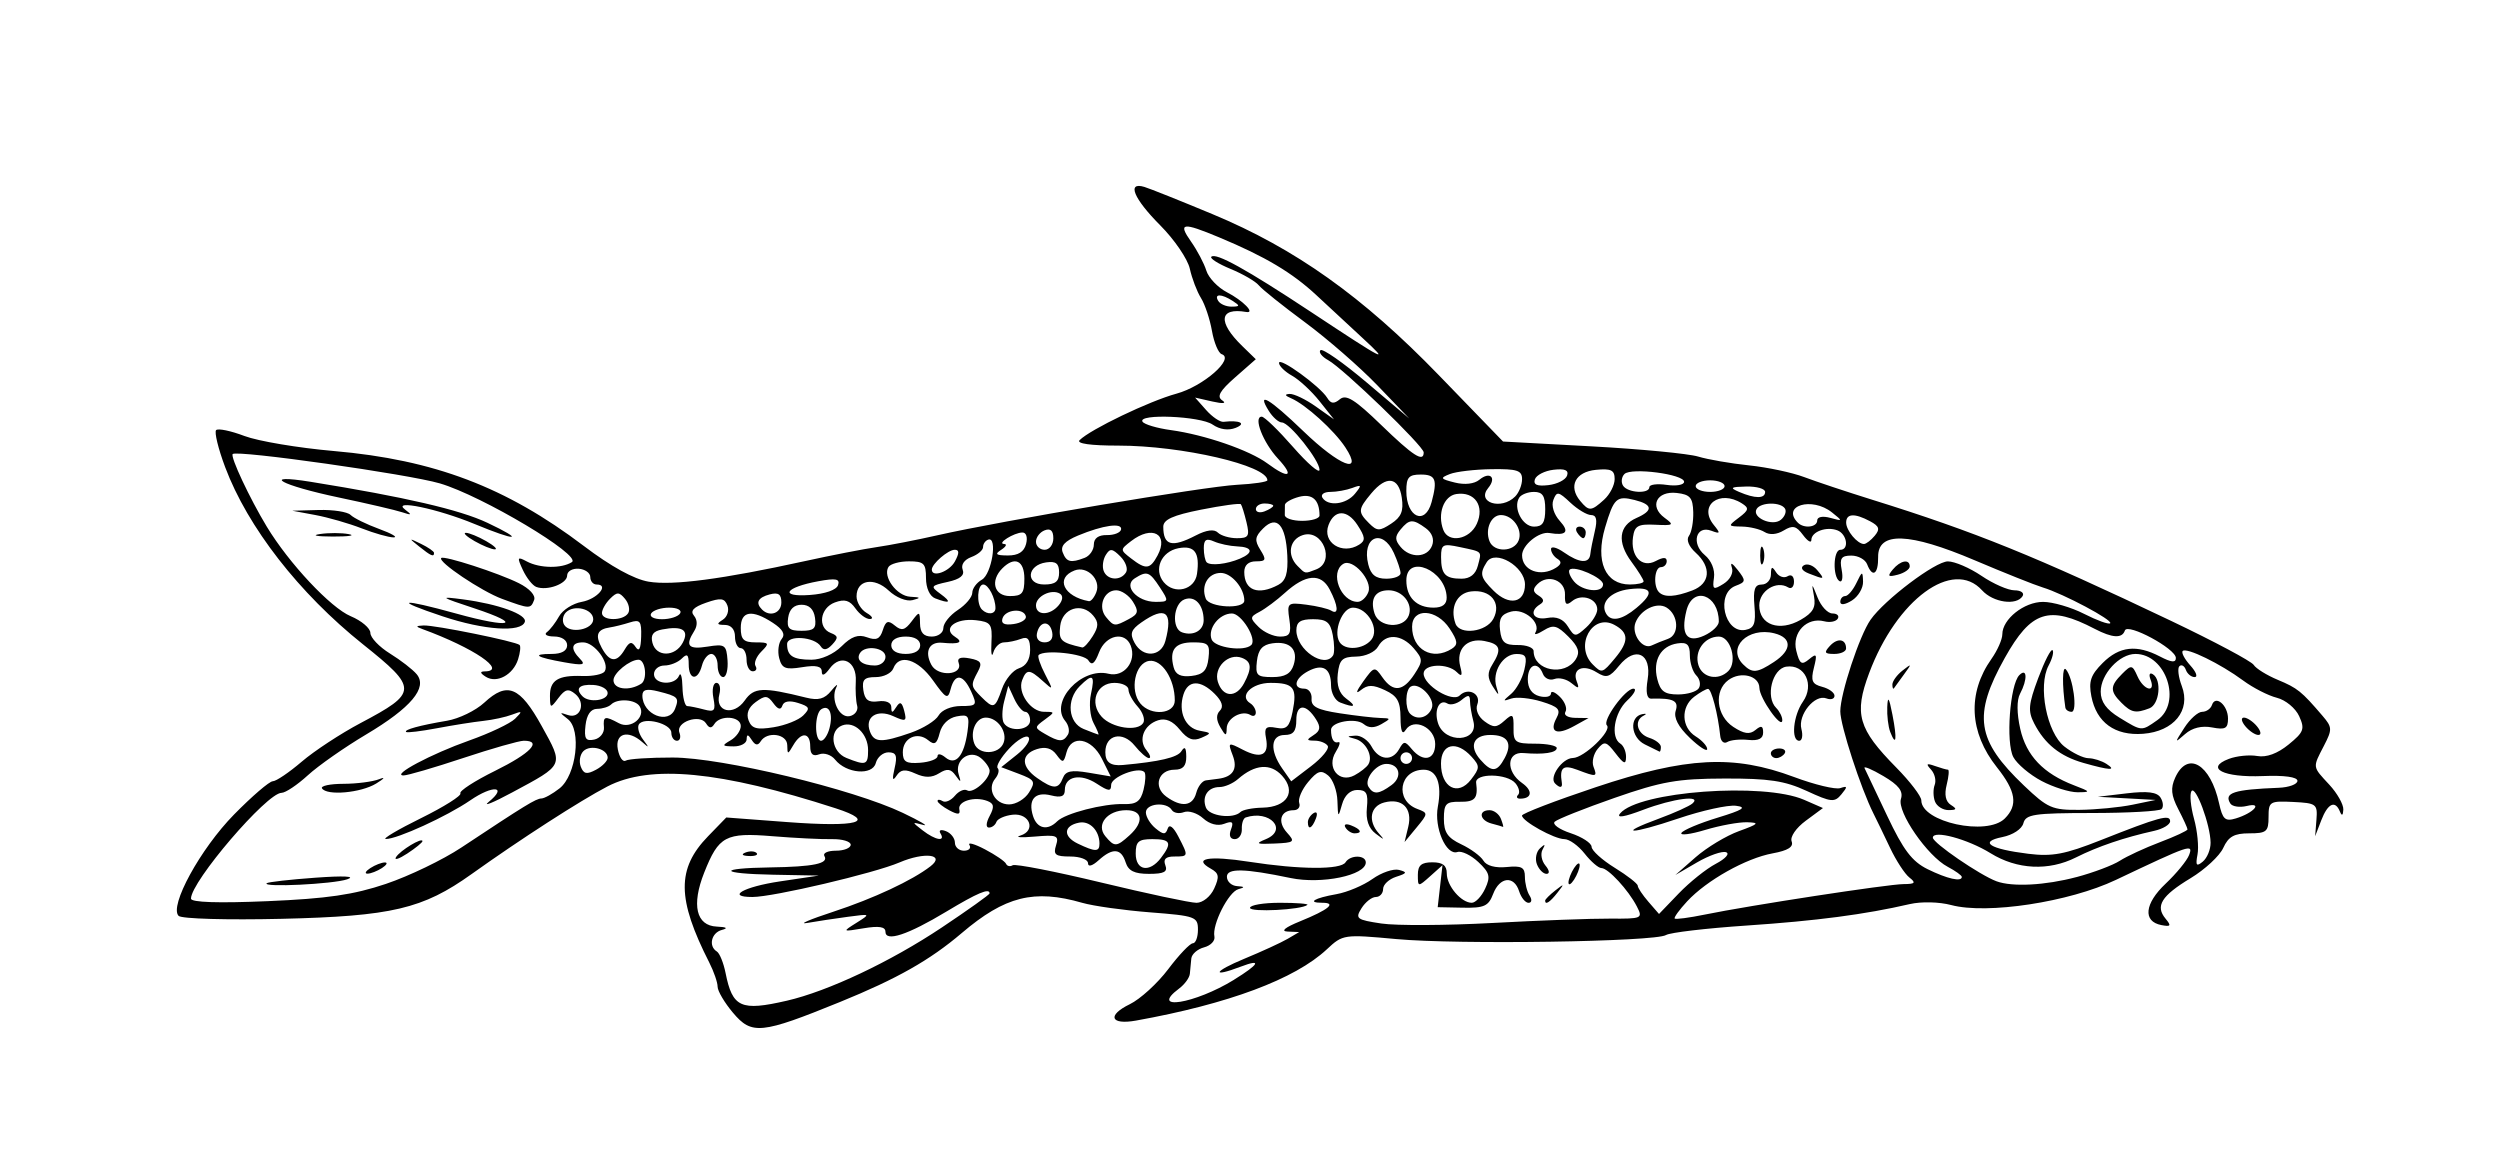 <?xml version="1.0" encoding="UTF-8"?>
<svg version="1.1" viewBox="0 0 576 270.67" xmlns="http://www.w3.org/2000/svg">
<path d="m168.88 233.34c-1.949-2.316-3.543-5.017-3.543-6.001 0-0.984-0.863-3.488-1.918-5.564-7.465-14.688-7.529-21.633-0.267-29.116l4.186-4.313 13.973 1.055c16.42 1.24 20.92-0.031 11.221-3.169-26.606-8.608-42.742-10.151-52.592-5.026-6.237 3.244-20.024 12.137-31.268 20.168-11.269 8.049-18.359 9.719-43.819 10.323-12.522 0.297-23.022-4e-3 -23.698-0.679-2.224-2.224 5.003-15.443 12.768-23.351 4.14-4.217 8.157-7.667 8.926-7.667 0.769 0 3.771-2.031 6.671-4.513 2.9-2.482 8.995-6.482 13.545-8.889 13.283-7.026 13.311-7.963 0.546-18.161-14.702-11.745-26.547-26.976-31.738-40.813-1.591-4.241-2.526-8.077-2.077-8.526 0.449-0.449 3.379 0.159 6.512 1.35 3.133 1.191 12.412 2.751 20.619 3.467 23.117 2.015 39.674 8.306 57.591 21.879 6.249 4.734 11.549 7.654 14.932 8.225 5.522 0.933 17.046-0.582 35.888-4.717 6.233-1.368 13.733-2.832 16.667-3.252s9.233-1.649 14-2.729c14.799-3.354 61.637-11.245 69-11.626 3.85-0.199 7-0.667 7-1.041 1e-3 -3.41-19.687-7.987-34.354-7.987-6.396 0-9.709-0.468-8.913-1.26 2.513-2.499 16.07-9.004 22.317-10.708 6.15-1.677 13.481-8.077 10.421-9.098-0.763-0.254-1.773-2.669-2.245-5.365-0.472-2.697-1.613-6.112-2.534-7.589s-2.075-4.507-2.564-6.732c-0.489-2.225-3.548-6.717-6.798-9.98-6.154-6.18-7.783-10.123-3.663-8.867 1.283 0.391 8.333 3.209 15.667 6.263 19.108 7.955 34.625 18.993 52.146 37.093l14.812 15.302 20.434 1.115c11.239 0.613 22.273 1.671 24.521 2.351s7.539 1.595 11.757 2.034 9.918 1.65 12.667 2.691 9.797 3.388 15.664 5.217c23.772 7.408 37.642 13.028 68.82 27.887 9.984 4.758 18.575 9.334 19.091 10.169 0.516 0.835 3.018 2.387 5.56 3.449 4.547 1.9 5.444 2.622 10.292 8.282 2.253 2.63 2.277 3.134 0.333 6.892-2.65 5.124-2.704 4.728 1.236 8.98 1.833 1.978 3.286 4.559 3.228 5.735-0.068 1.379-0.344 1.547-0.778 0.472-1.094-2.71-2.798-1.919-4.306 2l-1.411 3.667 0.3-3.809c0.283-3.601-9e-3 -3.824-5.367-4.087-5.391-0.265-5.667-0.096-5.667 3.476 0 3.367-0.459 3.754-4.453 3.754-3.463 0-4.792 0.745-5.981 3.355-0.841 1.845-4.226 4.984-7.523 6.976-6.731 4.066-8.188 6.418-5.775 9.325 1.374 1.655 1.214 1.901-0.962 1.482-4.313-0.831-3.889-4.94 0.983-9.543 2.481-2.344 4.913-5.313 5.403-6.596 1.016-2.66 0.263-2.404-16.875 5.731-10.753 5.104-29.667 7.993-37.925 5.793-2.785-0.742-6.902-0.837-9.559-0.221-10.284 2.385-21.469 3.856-37.564 4.941-9.293 0.626-17.662 1.612-18.596 2.189-2.517 1.556-47.93 2.236-62.124 0.93-12.115-1.114-12.335-1.082-16.015 2.357-7.352 6.871-22.68 12.595-43.983 16.424-5.88 1.057-6.724-1.196-1.416-3.776 2.4-1.166 6.384-4.801 8.853-8.077 2.469-3.276 5.019-5.957 5.667-5.957 0.648 0 1.178-1.411 1.178-3.137 0-2.971-0.581-3.182-11-3.99-6.05-0.469-13.096-1.458-15.658-2.197-11.097-3.201-17.787-1.521-27.773 6.976-7.339 6.245-14.903 10.527-28.028 15.867-18.195 7.403-20.345 7.62-24.664 2.487zm12.38-2.77c9.54-2.199 23.922-8.992 35.744-16.884 6.05-4.039 11-7.57 11-7.848 0-1.3-2.775-0.132-9.95 4.188-8.935 5.38-14.05 7.069-14.05 4.637 0-1.139-1.499-1.376-5-0.791-4.976 0.831-4.984 0.825-1.667-1.26 3.305-2.078 3.288-2.089-2-1.38-2.933 0.393-7.133 1.028-9.333 1.411s0.5-0.781 6-2.585c9.258-3.037 18.229-7.233 22.396-10.476 3.512-2.733-1.406-3.34-7.142-0.881-5.835 2.501-29.09 7.966-33.898 7.966-6.156 0-2.035-2.344 6.31-3.589l9-1.343-10.556-0.201c-12.473-0.237-12.965-1.504-0.654-1.684 9.979-0.146 13.547-0.893 12.484-2.613-0.421-0.681 0.771-1.237 2.647-1.237 1.877 0 3.412-0.619 3.412-1.375 0-0.756-1.95-1.335-4.333-1.285-2.383 0.049-8.533-0.255-13.667-0.676-10.846-0.89-12.407-0.058-15.756 8.392-2.96 7.47-1.851 12.224 2.9 12.432 2.259 0.099 2.685 0.373 1.189 0.764-2.44 0.638-3.171 3.739-1.172 4.974 0.639 0.395 1.542 2.623 2.008 4.952 1.591 7.957 3.512 8.828 14.087 6.391zm-9.506-34.147c0.962-0.385 2.112-0.338 2.556 0.105 0.443 0.443-0.344 0.758-1.75 0.7-1.553-0.064-1.869-0.38-0.806-0.806zm112.58 29.293c5.798-3.574 6.482-4.879 1.58-3.016-6.961 2.647-6.325 1.132 0.753-1.795 4.033-1.668 8.533-3.735 10-4.595l2.667-1.562-2.667-0.115c-1.683-0.073-0.617-0.948 2.889-2.374 6.589-2.679 8.485-4.259 5.111-4.259-3.643 0-1.871-1.083 3.245-1.984 2.474-0.436 6.209-2.011 8.3-3.5 2.092-1.489 4.849-2.428 6.128-2.086 1.963 0.525 1.858 0.772-0.674 1.585-1.65 0.53-3 1.794-3 2.808 0 1.014-0.756 1.845-1.679 1.845s-2.407 1.166-3.297 2.59c-1.494 2.392-1.142 2.662 4.583 3.52 3.41 0.511 14.944 0.454 25.63-0.127 10.686-0.581 22.865-1.033 27.063-1.003 7.372 0.052 7.583-0.044 6.167-2.797-1.951-3.792-6.623-8.85-8.174-8.85-0.683 0-2.422-1.5-3.864-3.333-1.442-1.833-3.536-3.333-4.653-3.333-2.322-5e-5 -9.776-4.141-9.776-5.431 0-0.471 7.65-3.413 17-6.538 20.893-6.982 31.77-7.542 45.667-2.35 4.767 1.781 9.567 2.934 10.667 2.562 1.677-0.567 1.719-0.336 0.259 1.433-1.576 1.909-2.334 1.835-8-0.783-5.058-2.337-8.69-2.885-18.926-2.856-10.85 0.031-14.483 0.671-25.333 4.458-6.967 2.432-13.172 4.901-13.789 5.486-0.618 0.586 1.032 1.776 3.667 2.646 2.634 0.869 4.806 2.284 4.825 3.144 0.02 0.86 2.42 3.034 5.333 4.831 2.914 1.797 5.298 3.656 5.298 4.129s1.102 2.132 2.45 3.686l2.45 2.825 4.55-4.734c2.503-2.604 6.35-5.68 8.55-6.835 2.239-1.176 3.268-2.349 2.336-2.663-0.915-0.309-3.915 0.746-6.667 2.344l-5.003 2.906 4.667-4.09c2.567-2.25 7.067-4.96 10-6.023 4.546-1.648 4.823-1.948 1.879-2.038-1.9-0.058-6.249 0.736-9.664 1.764-3.415 1.028-5.88 1.336-5.477 0.684 0.403-0.652 4.152-2.228 8.331-3.502 5.859-1.787 6.829-2.415 4.235-2.744-1.85-0.234-7.819 1.082-13.265 2.924-10.996 3.72-14.544 3.738-4.452 0.023 3.528-1.299 6.984-2.862 7.681-3.474 2.314-2.033-4.432-1.166-11.336 1.457-4.419 1.679-6.264 1.968-5.322 0.833 4.222-5.087 33.042-7.218 42.394-3.135l4.336 1.893-3.958 2.926c-2.245 1.66-3.654 3.718-3.256 4.756 0.488 1.273-0.844 2.113-4.378 2.759-6.138 1.123-15.206 6.212-19.696 11.054-1.81 1.952-3.101 3.738-2.87 3.969 0.231 0.231 3.36-0.183 6.953-0.92 10.251-2.103 42.182-6.999 45.785-7.019 2.66-0.015 2.902-0.292 1.331-1.519-1.057-0.825-3.059-3.9-4.449-6.833-1.39-2.933-3.108-6.486-3.818-7.895-2.942-5.837-7.65-20.336-7.65-23.557 0-4.074 4.424-17.465 6.971-21.102 3.234-4.617 14.933-13.446 17.818-13.446 1.561 0 5.049 1.5 7.75 3.333 2.702 1.833 6.121 3.333 7.598 3.333 1.477 0 2.315 0.6 1.862 1.333-1.391 2.251-6.787 1.481-9.333-1.333-6.712-7.417-19.676 2.09-26.025 19.084-3.518 9.415-2.537 12.827 6.248 21.738 3.177 3.223 5.777 6.627 5.777 7.565 0 5.015 15.119 8.304 19.238 4.184 3.072-3.072 2.581-6.26-1.814-11.791-6.388-8.038-6.843-17.083-1.258-24.987 1.375-1.946 2.501-4.497 2.501-5.667 0-3.476 5.013-7.461 9.386-7.461 2.229 0 6.487 1.242 9.463 2.76 2.975 1.518 5.676 2.494 6.001 2.168 0.705-0.705-10.768-6.804-15.517-8.249-1.833-0.558-8.89-3.374-15.682-6.259-15.156-6.438-22.351-6.681-22.266-0.753 0.057 3.978-1.304 4.873-2.535 1.667-0.422-1.1-2.056-2-3.631-2-2.327 0-2.746 0.618-2.234 3.293 0.346 1.811 0.116 2.976-0.511 2.588-1.597-0.987-1.431-7.214 0.193-7.214 2.096 0 1.557-3.629-0.667-4.482-2.526-0.969-6 0.312-6 2.213 0 0.795-0.863 0.281-1.919-1.143-1.574-2.123-2.374-2.311-4.453-1.044-1.565 0.954-3.253 1.089-4.415 0.354-1.034-0.655-3.381-1.219-5.214-1.253-3.26-0.061-3.275-0.107-0.673-2.073 2.282-1.724 2.377-2.189 0.667-3.271-5.179-3.274-10.105 0.503-6.476 4.965 1.589 1.954 1.518 2.121-0.568 1.339-3.531-1.324-4.682 2.96-1.505 5.602 1.515 1.26 2.378 3.378 2.12 5.201-0.391 2.758-0.164 2.905 2.2 1.429 1.533-0.957 2.338-2.523 1.923-3.742-0.45-1.323 0.052-1.113 1.363 0.571 1.908 2.451 1.869 2.744-0.487 3.624-4.676 1.746-2.6 11.092 2.257 10.157 2.012-0.387 2.417-1.456 2.071-5.465-0.33-3.829 0.057-4.983 1.673-4.983 1.156 0 2.111-1.05 2.123-2.333 0.016-1.845 0.264-1.949 1.184-0.496 0.64 1.011 1.831 1.425 2.646 0.921 0.854-0.528 1.482-2e-3 1.482 1.241 0 1.187-0.605 1.783-1.345 1.326-2.701-1.669-6.655 0.791-6.655 4.14 0 4.513 4.647 6.137 9.533 3.333 2.866-1.645 3.55-2.861 3.069-5.458-0.578-3.123-0.524-3.102 0.834 0.325 0.799 2.017 2.338 3.667 3.42 3.667s1.632 0.544 1.221 1.208-1.796 0.936-3.079 0.603c-4.037-1.048-7.521 2.594-6.474 6.766 0.776 3.093 1.232 3.398 2.947 1.975 1.758-1.459 1.907-1.197 1.113 1.964-0.755 3.007-0.418 3.778 1.916 4.388 1.557 0.407 2.832 1.335 2.832 2.061 0 0.726-0.844 0.997-1.875 0.601-2.672-1.025-6.603 3.798-5.75 7.057 0.39 1.491 0.165 2.711-0.5 2.711-1.941 0-1.392-5.811 0.851-9.013 2.719-3.882 0.452-8.675-3.816-8.068-3.264 0.465-4.873 6.984-2.347 9.51 0.791 0.791 1.424 2.068 1.408 2.838-0.048 2.271-5.242-5.06-5.274-7.444-0.038-2.826-4.281-3.911-7.135-1.824-3.393 2.481-2.8 8.232 1.112 10.796 2.483 1.627 3.794 1.811 5.111 0.719 1.342-1.114 1.771-0.972 1.771 0.586 0 1.415-1.074 1.943-3.445 1.695-1.895-0.199-4.066 0.022-4.825 0.492-0.759 0.469-1.484-0.153-1.611-1.383-0.53-5.117-2.034-10.899-2.825-10.86-0.467 0.023-1.899 0.839-3.182 1.814-3.127 2.374-2.956 7.066 0.333 9.12 1.467 0.916 2.667 2.233 2.667 2.927 0 0.694-1.804-0.466-4.008-2.578-2.659-2.547-3.751-4.651-3.244-6.25 0.732-2.307-0.526-2.929-5.638-2.786-1.025 0.029-1.308-1.485-0.829-4.433 0.97-5.976-2.824-7.791-6.582-3.15-2.186 2.699-2.929 2.916-5.18 1.51-3.128-1.954-5.686-0.778-4.58 2.106 0.651 1.697 0.438 1.763-1.225 0.383-1.107-0.919-2.872-1.342-3.92-0.939-1.049 0.402-2.237-0.13-2.642-1.184-1.172-3.055-3.486-2.217-3.486 1.262 0 2.057 0.941 3.424 2.667 3.875 1.467 0.384 2.667 0.111 2.667-0.606 0-0.717 0.938-0.365 2.085 0.781 1.147 1.147 1.711 2.69 1.255 3.429-0.464 0.751 0.528 1.364 2.248 1.391l3.079 0.047-3.317 1.836c-4.015 2.223-5.813 1.427-4.083-1.807 1.069-1.998 0.515-2.614-3.45-3.831-2.598-0.797-5.72-1.109-6.937-0.692-2.041 0.699-2.044 0.614-0.04-1.088 1.195-1.015 2.557-3.496 3.025-5.513 0.71-3.054 0.41-3.667-1.793-3.667-3.152 0-5.702 4.165-4.633 7.57 0.685 2.183 0.598 2.171-0.858-0.118-1.224-1.925-1.249-3.144-0.101-4.982 2.257-3.615 1.88-4.757-1.805-5.461-4.036-0.772-6.601 1.917-5.574 5.843 0.563 2.151 0.369 2.485-0.776 1.34-2.145-2.145-7.659-1.914-7.659 0.321 0 2.707 6.622 6.732 8.305 5.048 1.949-1.949 5.006-0.387 4.061 2.075-0.465 1.212 0.227 2.833 1.658 3.879 2.073 1.516 2.791 1.494 4.599-0.142 1.917-1.735 2.137-1.559 2.093 1.677-0.044 3.298 0.391 3.616 4.952 3.616 2.751 0 5 0.45 5 1-9.8e-4 1.099-3.027 1.556-7.668 1.157-3.881-0.334-4.108 4.249-0.342 6.887 2.559 1.792 2.338 3.623-0.436 3.623-0.733 0-0.939-0.395-0.456-0.877 0.483-0.483 0.209-1.683-0.608-2.667-1.898-2.287-9.353-2.388-9.059-0.123 0.469 3.61-0.241 4.436-3.766 4.386-3.193-0.046-3.667 0.462-3.667 3.929 0 3.116 0.869 4.392 4 5.868 2.2 1.037 4.502 2.735 5.116 3.773 0.688 1.163 2.734 1.725 5.333 1.465 3.469-0.347 4.218 0.051 4.218 2.245 0 1.467 0.485 3.417 1.079 4.333 0.607 0.938 0.501 1.667-0.243 1.667-0.727 0-1.703-1.2-2.168-2.667-1.169-3.684-4.476-3.342-5.982 0.619-1.073 2.822-2.062 3.269-7.013 3.17l-5.764-0.116 0.551-4.837 0.551-4.837-2.837 2.54c-2.802 2.509-2.837 2.504-2.837-0.333 0-2.176 0.809-2.873 3.333-2.873 2.403 0 3.333 0.717 3.333 2.571 0 2.861 3.334 6.768 5.762 6.752 0.864-5e-3 2.248-1.47 3.075-3.254 1.286-2.773 1.058-3.662-1.571-6.133-1.691-1.589-3.858-2.628-4.814-2.309-2.605 0.868-5.414-5.63-4.512-10.437 0.994-5.298-0.237-8.524-3.252-8.524-5.609 0-6.776 7.054-1.495 9.032 2.536 0.95 2.533 1.031-0.168 4.301l-2.753 3.333 0.852-3.514c1.03-4.25-1.377-6.693-5.525-5.608-3.239 0.847-3.841 4.235-1.264 7.124 1.425 1.598 1.317 1.604-0.743 0.04-1.617-1.227-2.275-3.181-2-5.936 0.332-3.326-0.086-4.106-2.196-4.106-1.644 0-2.949 1.231-3.534 3.333-0.874 3.14-0.935 3.092-1.06-0.837-0.073-2.293-1.03-4.914-2.125-5.824-1.637-1.358-2.463-1.09-4.627 1.503-1.449 1.736-2.371 3.907-2.049 4.824s-0.26 1.667-1.294 1.667c-3.016 0-3.805 2.642-1.538 5.147 1.949 2.153 1.751 2.328-2.869 2.532-4.195 0.185-4.502 0.029-1.984-1.012 5.207-2.154 0.859-6.835-4.644-5.001-0.55 0.183-0.952 1.383-0.894 2.667 0.058 1.283-0.673 2.333-1.625 2.333-1.07 0-1.404-0.851-0.874-2.232 0.668-1.742 0.324-2.027-1.568-1.301-1.493 0.573-3.355 0.088-4.848-1.264-1.333-1.207-3.327-1.847-4.431-1.424-1.104 0.424-2.362 0.196-2.795-0.505-1.211-1.959-5.964-1.512-5.964 0.562 0 1.01 0.998 2.66 2.217 3.667 1.819 1.501 2.323 1.514 2.809 0.069 0.373-1.109 1.28-0.435 2.45 1.819 2.38 4.588 2.376 4.609-0.952 4.609-1.949 0-2.574 0.612-2.042 2 0.59 1.536-0.284 2-3.768 2-3.364 0-4.753-0.689-5.381-2.667-1.03-3.245-2.991-3.389-6.228-0.46-1.459 1.32-2.438 1.588-2.438 0.667 0-0.847-1.84-1.54-4.09-1.54-3.419 0-3.957-0.418-3.281-2.547 0.725-2.284 0.217-2.495-4.91-2.045-3.145 0.276-4.634 0.171-3.309-0.232 3.706-1.129 2.162-5.253-1.797-4.803-1.803 0.205-3.479 0.955-3.723 1.667-0.244 0.712-1.016 1.294-1.714 1.294-0.747 0-0.678-1.104 0.169-2.686 1.122-2.096 1.003-2.853-0.542-3.446-2.934-1.126-6.854 0.05-6.45 1.935 0.266 1.243-0.303 1.294-2.333 0.207-1.477-0.79-2.686-1.752-2.686-2.136 0-0.384 0.532-0.37 1.182 0.032 0.65 0.402 1.918-0.156 2.818-1.24s2.172-1.639 2.828-1.234c1.327 0.82 5.172-2.531 5.172-4.508 0-0.696-0.9-2.012-2-2.925-2.581-2.142-6.172 0.493-5.128 3.764 0.609 1.91 0.506 1.944-0.708 0.236-1.1-1.548-1.957-1.665-3.792-0.517-1.688 1.055-3.264 1.077-5.467 0.076-2.392-1.087-3.386-0.97-4.374 0.517-0.896 1.349-1.024 0.827-0.427-1.742 0.673-2.897 0.376-3.667-1.418-3.667-1.248 0-2.559 1.108-2.913 2.462-0.769 2.941-6.812 2.436-9.376-0.784-0.881-1.107-2.531-1.656-3.667-1.221-1.432 0.55-2.064-0.011-2.064-1.833 0-3.253-2.078-3.409-3.893-0.291-1.294 2.222-1.361 2.222-1.4 0-0.045-2.606-4.65-3.25-6.128-0.858-0.636 1.029-1.259 0.928-2.058-0.333-0.843-1.331-1.152-1.369-1.167-0.142-0.011 0.917-1.37 1.648-3.02 1.626-2.679-0.036-2.751-0.186-0.667-1.4 1.283-0.747 2.333-2.229 2.333-3.293 0-2.261-4.753-2.618-6.088-0.458-0.652 1.054-1.198 1.014-1.912-0.143-1.404-2.271-7.072-0.313-6.138 2.121 0.397 1.034 0.14 1.88-0.57 1.88-0.71 0-1.292-0.83-1.292-1.845 0-2.117-6.351-3.746-7.48-1.918-0.412 0.667 0.023 2.237 0.968 3.488 1.455 1.927 1.432 2.02-0.152 0.608-3.317-2.958-6.376-2.066-5.665 1.651 0.349 1.825 1.162 2.991 1.808 2.593 0.645-0.399 5.527-0.72 10.848-0.714 11.36 0.014 41.514 7.266 53.007 12.749 4.033 1.924 6.133 3.172 4.667 2.773-2.628-0.715-2.629-0.696-0.079 1.278 2.932 2.269 5.314 2.668 4.088 0.685-0.467-0.756 0.068-0.979 1.255-0.524 1.138 0.437 2.069 1.63 2.069 2.651 0 1.022 0.935 1.857 2.079 1.857s1.715-0.588 1.271-1.307c-0.444-0.719 1.17-0.269 3.588 1 2.418 1.269 4.597 2.761 4.843 3.316 0.246 0.555 0.936 0.706 1.533 0.338 0.597-0.369 9.789 1.427 20.426 3.992s20.501 4.662 21.92 4.662c1.449 0 3.237-1.443 4.08-3.293 1.243-2.728 1.11-3.512-0.775-4.567-4.252-2.38-0.532-3.049 8.854-1.592 11.688 1.813 21.103 1.864 22.181 0.119 1.081-1.749 4.667-1.723 4.667 0.033 0 2.971-10.191 5.081-17.333 3.589-10.64-2.223-14.667-2.307-14.667-0.304 0 1.109 1.05 2.085 2.333 2.17 1.795 0.119 1.866 0.282 0.309 0.705-2.271 0.617-6.099 8.184-5.52 10.91 0.207 0.974-0.861 2.094-2.373 2.489s-2.839 1.549-2.949 2.563c-0.11 1.014-0.26 2.595-0.333 3.511-0.073 0.917-1.183 2.451-2.467 3.409-7.047 5.262 3.608 3.557 12.667-2.027zm3.667-16.546c0-0.643 3.1-1.17 6.889-1.17 3.789 0 6.639 0.22 6.333 0.489-1.289 1.135-13.222 1.749-13.222 0.68zm68-1.673c0-0.277 1.05-1.327 2.333-2.333 2.115-1.659 2.162-1.611 0.503 0.503-1.742 2.221-2.837 2.927-2.837 1.83zm5.374-4.163c0-0.733 0.582-2.233 1.292-3.333s1.292-1.4 1.292-0.667-0.582 2.233-1.292 3.333-1.292 1.4-1.292 0.667zm-7.275-4.223c-0.469-1.223-0.145-2.873 0.72-3.667 1.156-1.061 1.313-0.986 0.596 0.281-0.537 0.949-0.252 2.599 0.634 3.667 0.95 1.145 1.056 1.942 0.257 1.942-0.745 0-1.738-1-2.207-2.223zm-44.09-8.428c-0.467-0.756 0.068-0.979 1.255-0.524 2.31 0.886 2.732 1.842 0.815 1.842-0.69 0-1.621-0.593-2.069-1.318zm-8.676-1.27c0-0.69 0.593-1.621 1.318-2.069 0.756-0.467 0.979 0.068 0.524 1.255-0.886 2.31-1.842 2.732-1.842 0.815zm42.333 0.336c-2.772-0.725-3.136-3.081-0.476-3.081 1.022 0 2.203 0.9 2.625 2 0.422 1.1 0.636 1.93 0.476 1.845-0.16-0.085-1.341-0.429-2.625-0.764zm102.15-5.081c-0.422-1.1-0.45-2.827-0.062-3.837 0.388-1.011 3e-3 -2.599-0.857-3.53-1.231-1.333-1.044-1.509 0.88-0.829 1.343 0.475 2.705 0.863 3.025 0.863 0.321 0 0.19 1.564-0.29 3.476-0.578 2.301-0.248 3.872 0.975 4.646 1.461 0.925 1.351 1.174-0.528 1.19-1.306 0.011-2.721-0.88-3.143-1.98zm-87.546-4.175c-1.417-1.417 1.681-5.823 4.111-5.848 2.574-0.026 9.088-6.287 7.839-7.535-1.09-1.09 4.242-8.442 6.122-8.442 0.822 0 0.181 1.223-1.424 2.719-3.018 2.812-3.924 8.502-1.585 9.948 0.733 0.453 1.32 1.839 1.304 3.079-0.024 1.811-0.5 1.643-2.417-0.849-2.131-2.77-2.574-2.879-4.12-1.017-0.953 1.148-1.384 2.994-0.958 4.104 0.913 2.379 0.739 2.413-3.722 0.717-3.291-1.251-4.134-0.552-3.578 2.967 0.193 1.221-0.446 1.285-1.573 0.158zm49.731-6.936c0-0.611 0.874-1.111 1.941-1.111s1.632 0.5 1.255 1.111c-0.378 0.611-1.251 1.111-1.941 1.111s-1.255-0.5-1.255-1.111zm-29.048-2.053c-3.234-1.595-3.635-6.359-0.586-6.965 0.935-0.186 1.085-0.033 0.333 0.34-2.303 1.142-1.52 4.227 1.3 5.122 1.467 0.466 2.667 1.406 2.667 2.09 0 0.684-0.15 1.17-0.333 1.08-0.183-0.09-1.705-0.84-3.381-1.667zm56.546-2.888c-0.457-1.192-0.762-3.768-0.678-5.724 0.115-2.665 0.414-2.219 1.193 1.776 1.105 5.667 0.861 7.534-0.515 3.949zm0.502-10.896c0-0.766 1.05-2.216 2.333-3.222 2.158-1.693 2.187-1.63 0.377 0.837-1.076 1.467-2.126 2.917-2.333 3.222-0.207 0.306-0.377-0.071-0.377-0.837zm-14.386-8.912c1.774-1.919 3.719-1.602 3.719 0.605 0 0.69-1.224 1.255-2.719 1.255-2.259 0-2.428-0.315-1-1.86zm2.386-10.129c0-0.74 0.508-1.345 1.13-1.345 0.621 0 1.781-1.35 2.576-3 1.353-2.805 1.453-2.826 1.537-0.321 0.05 1.474-1.11 3.429-2.576 4.345-1.581 0.987-2.667 1.118-2.667 0.321zm-7.245-6.542c-1.56-0.611-2.015-1.358-1.151-1.892 0.785-0.485 2.168 0.011 3.075 1.103 1.826 2.2 1.756 2.229-1.924 0.788zm19.332-0.908c1.76-2.121 3.913-2.516 3.913-0.717 0 0.648-1.234 1.501-2.743 1.895-2.251 0.589-2.461 0.377-1.17-1.178zm-30.543-3.228c0-1.833 0.303-2.583 0.673-1.667s0.37 2.417 0 3.333c-0.37 0.917-0.673 0.167-0.673-1.667zm-316.6 75.636c5.286-1.78 13.086-5.539 17.333-8.354 14.787-9.8 17.206-11.283 18.46-11.313 0.694-0.016 2.578-1.066 4.186-2.333 3.859-3.039 5.103-13.449 1.906-15.95-1.992-1.558-1.992-1.634-3e-3 -0.947 2.888 0.998 4.223-2.762 1.718-4.84-1.585-1.316-2.33-1.142-3.878 0.903-1.853 2.449-1.917 2.436-1.958-0.39-0.053-3.675 1.859-4.873 7.448-4.663 2.423 0.091 4.749-0.391 5.169-1.071 1.187-1.92-2.361-6.678-4.98-6.678-2.755 0-3.012 1.453-0.679 3.837 1.349 1.379 0.652 1.523-3.667 0.756-6.499-1.154-7.657-1.927-2.889-1.927 2.272 0 3.556-0.722 3.556-2 0-1.179-1.231-2.008-3-2.02-1.65-0.011-2.4-0.461-1.667-1s1.998-2.18 2.809-3.646c0.812-1.467 3.162-2.967 5.223-3.333 3.571-0.635 6.441-4 3.412-4-0.794 0-1.444-0.772-1.444-1.716s-1.2-1.807-2.667-1.917c-1.467-0.11-2.667 0.592-2.667 1.561 0 1.901-4.62 3.602-7.129 2.624-0.846-0.33-2.226-2.076-3.067-3.882-1.385-2.975-1.3-3.16 0.912-1.976 2.969 1.589 7.989 1.663 10.37 0.153 2.395-1.518-20.707-15.298-30.421-18.145-7.285-2.135-46.752-7.728-47.718-6.762-0.603 0.603 3.896 10.189 7.849 16.727 5.106 8.443 14.728 18.711 19.339 20.638 2.492 1.041 4.53 2.775 4.53 3.852 0 1.078 2.033 3.216 4.517 4.751 2.484 1.535 5.255 3.681 6.158 4.769 2.573 3.1-1.318 7.731-11.661 13.882-4.957 2.948-11.001 7.179-13.429 9.401-2.429 2.222-5.151 4.04-6.05 4.04-3.38 0-20.868 20.427-20.868 24.375 0 0.864 6.25 1.07 17.667 0.583 13.72-0.585 19.814-1.476 27.278-3.989zm-27.5-0.141c0.306-0.277 5.356-0.851 11.222-1.274 6.618-0.477 9.401-0.336 7.333 0.372-3.245 1.111-19.664 1.909-18.556 0.902zm23.889-3.495c1.1-0.711 2.6-1.292 3.333-1.292 0.733 0 0.433 0.582-0.667 1.292s-2.6 1.292-3.333 1.292c-0.733 0-0.433-0.582 0.667-1.292zm5.91-2.521c0.951-1.539 6.09-4.644 6.09-3.679 0 0.308-1.574 1.591-3.498 2.852-1.924 1.26-3.09 1.633-2.592 0.827zm5.754-8.973c5.315-2.624 9.399-5.199 9.075-5.722-0.324-0.524 3.278-2.859 8.003-5.189 8.164-4.026 10.934-6.928 6.611-6.928-1.089 0-7.398 1.8-14.02 4-6.622 2.2-12.781 3.998-13.687 3.995-2.926-9e-3 6.348-4.943 15.14-8.054 4.701-1.664 9.447-3.916 10.547-5.005 1.774-1.757 1.699-1.865-0.667-0.957-1.467 0.563-4.467 1.216-6.667 1.452s-7 0.996-10.667 1.689c-3.667 0.693-6.862 1.079-7.101 0.859-0.558-0.515 3.108-1.521 9.429-2.588 2.748-0.463 6.614-2.342 8.592-4.175 5.295-4.907 8.182-3.721 13.247 5.445 5.062 9.159 5.237 8.768-6.835 15.253-4.4 2.364-6.844 3.356-5.431 2.206 4.501-3.663 1.015-3.987-4.212-0.392-5.351 3.681-16.881 8.959-19.468 8.911-0.856-0.016 2.792-2.175 8.107-4.799zm-22.811-6.871c-0.351-0.568 1.864-1.038 4.921-1.044 3.058-7e-3 6.759-0.484 8.226-1.06 1.543-0.607 1.262-0.187-0.667 0.997-3.516 2.157-11.399 2.856-12.48 1.107zm37.742-25.707c-1.329-0.841-1.41-1.226-0.261-1.24 5.353-0.066-2.538-5.431-14.333-9.745-1.628-0.595-1.582-0.751 0.246-0.837 2.564-0.12 21.329 3.692 22.134 4.497 0.292 0.292 0.135 1.776-0.348 3.299-1.136 3.578-4.913 5.623-7.437 4.026zm-9.928-13.918c-11.657-3.884-9.842-4.238 3.201-0.623 12.512 3.467 15.57 2.569 4.132-1.214-8.032-2.656-8.227-2.809-2.667-2.079 8.142 1.068 14.804 3.49 14.25 5.181-0.815 2.487-9.372 1.915-18.916-1.265zm13.671-4.032c-4.718-1.733-14.872-8.555-14.012-9.414 0.621-0.621 13.201 3.46 17.877 5.799 2.483 1.242 3.925 2.826 3.524 3.87-0.807 2.103-0.984 2.097-7.388-0.255zm-19.083-12.051c-2.485-1.991-2.469-2.016 0.412-0.62 1.65 0.8 3 1.733 3 2.074 0 1.02-0.691 0.726-3.412-1.454zm12.745-1.26c-1.833-1.048-2.733-1.905-2-1.905 0.733 0 2.833 0.857 4.667 1.905 1.833 1.048 2.733 1.905 2 1.905s-2.833-0.857-4.667-1.905zm-35.648-1.623c2.027-0.306 5.027-0.298 6.667 0.018 1.64 0.316-0.018 0.567-3.685 0.557-3.667-0.01-5.008-0.269-2.982-0.575zm9.648-1.31c-2.933-1.143-7.733-2.526-10.667-3.072l-5.333-0.994 6.067-0.167c3.337-0.092 6.651 0.418 7.365 1.132s3.684 2.172 6.6 3.239c2.916 1.067 4.401 1.94 3.301 1.94s-4.4-0.935-7.333-2.079zm26-1.008c-8.513-3.532-19.231-5.753-16-3.316 1.648 1.243 1.53 1.351-0.667 0.616-1.467-0.491-8.004-2.015-14.528-3.388-13.49-2.838-18.333-5.53-6.52-3.624 21.724 3.505 34.302 6.422 40.667 9.431 8.814 4.167 6.863 4.352-2.952 0.28zm369.08 81.358c3.896-1.037 8.396-2.733 10-3.769 1.604-1.036 5.767-2.962 9.25-4.28 3.483-1.318 6.333-2.645 6.333-2.948s-0.958-2.405-2.13-4.67c-1.645-3.181-1.803-4.836-0.695-7.267 2.842-6.238 8.111-3.137 10.106 5.948 0.807 3.675 1.396 4.209 3.836 3.473 4.116-1.241 6.386-3.801 2.55-2.876-1.649 0.398-3.359 0.139-3.8-0.574-1.523-2.464 0.772-3.209 11.132-3.616 2.383-0.094 4.333-0.813 4.333-1.598 0-0.893-3.009-1.305-8.033-1.1-9.01 0.368-13.351-1.839-7.783-3.956 1.806-0.687 4.754-0.987 6.55-0.667 2.122 0.378 4.651-0.546 7.221-2.638 3.521-2.867 3.788-3.585 2.44-6.545-0.837-1.836-3.136-3.732-5.137-4.234-1.992-0.5-5.49-2.292-7.773-3.982-5.203-3.851-13.036-7.678-13.915-6.799-0.365 0.365 0.425 1.868 1.756 3.339 1.331 1.471 1.778 2.675 0.992 2.675s-1.697-0.75-2.024-1.667c-0.327-0.917-0.994-1.3-1.482-0.852-0.488 0.448-0.24 2.515 0.55 4.594 2.124 5.588-1.833 10.456-8.933 10.99-6.484 0.488-10.74-2.602-11.907-8.644-0.661-3.424-0.158-4.907 2.602-7.667 3.854-3.854 7.824-4.302 13.21-1.493 2.652 1.383 3.664 1.473 3.656 0.325-0.015-2.137-11.145-8.12-11.747-6.315-0.623 1.868-2.873 1.744-6.945-0.381-10.541-5.501-14.644-4.175-20.724 6.698-7.409 13.248-6.551 18.949 4.427 29.41 5.456 5.2 6.512 5.66 12.807 5.59 3.773-0.042 9.26-0.573 12.193-1.18l5.333-1.103-13.333-0.726 6.667-0.791c4.788-0.568 6.983-0.293 7.789 0.976 0.617 0.972 0.723 2.166 0.235 2.654-0.488 0.488-7.711 0.893-16.052 0.9-13.336 0.011-15.238 0.295-15.779 2.355-0.352 1.341-2.422 2.704-4.845 3.188-5.506 1.101-2.953 2.747 5.973 3.85 5.515 0.682 8.42 0.136 16.678-3.134 13.501-5.346 16-6.027 16-4.362 0 0.769-1.65 1.763-3.667 2.21-6.905 1.529-13.002 3.601-18.025 6.126-6.303 3.168-13.569 2.811-19.677-0.968-5.297-3.277-13.298-5.433-13.298-3.583 0 1.207 10.841 8.634 14.667 10.048 3.637 1.344 11.232 0.945 18.417-0.968zm-8.042-22.153c-2.727-1.44-5.651-3.912-6.497-5.493-1.774-3.316-0.796-16.718 1.379-18.894 1.812-1.812 1.919 1.014 0.163 4.296-0.779 1.455-0.761 4.495 0.047 8.091 1.384 6.161 5.322 10.296 12.375 12.995 3.871 1.481 3.928 1.593 0.826 1.608-1.833 9e-3 -5.565-1.162-8.292-2.602zm9.626-4.164c-5.369-1.526-8.876-4.342-11.326-9.096-1.468-2.848-1.331-4.376 0.931-10.43 1.458-3.902 2.942-6.803 3.298-6.447 0.356 0.356-0.051 1.95-0.904 3.544-2.517 4.702-0.416 15.476 3.64 18.666 1.863 1.466 4.357 2.674 5.541 2.685 1.184 0.011 3.054 0.602 4.154 1.313 2.451 1.584 0.806 1.512-5.333-0.234zm23.28-8.1c1.298-2.017 3.141-3.667 4.095-3.667 0.955 0 1.971-0.706 2.259-1.569 0.804-2.412 3.699 0.043 3.699 3.137 0 2.276-0.625 2.622-3.667 2.033-2.361-0.457-4.571 0.081-6.206 1.511-2.485 2.174-2.489 2.143-0.18-1.445zm14.053-0.333c-0.926-1.116-1.07-2-0.327-2 0.733 0 2.08 0.9 2.993 2 0.926 1.116 1.07 2 0.327 2-0.733 0-2.08-0.9-2.993-2zm-41.48-4.333c-0.757-5.181-0.696-9.688 0.12-8.783 1.665 1.847 2.741 9.783 1.326 9.783-0.715 0-1.366-0.45-1.446-1zm-23.854 39.043c0-0.343-1.459-1.393-3.243-2.333-4.684-2.469-11.721-12.671-10.781-15.632 0.57-1.796-0.492-3.179-4.055-5.281-2.655-1.566-4.603-2.386-4.329-1.822 0.274 0.564 2.628 5.526 5.231 11.026 3.715 7.849 5.713 10.483 9.288 12.248 4.516 2.229 7.888 2.996 7.888 1.794zm-184.52-4.376c2.643-3.482 2.254-4.333-1.977-4.333-3.2 0-3.833 0.551-3.833 3.333 0 3.932 3.171 4.477 5.811 1zm241.84-3.497c-0.029-4.122-3.477-13.396-4.415-11.878-0.439 0.71-0.168 3.574 0.603 6.365 0.77 2.79 1.13 6.489 0.799 8.22-0.485 2.536-0.249 2.854 1.216 1.638 1-0.83 1.808-2.785 1.797-4.345zm-256 0.163c-0.037-3.006-2.254-5.271-4.696-4.798-3.591 0.696-3.756 3.166-0.322 4.82 4.069 1.96 5.041 1.956 5.017-0.022zm6.915-1.873c3.395-3.073 3.052-5.793-0.732-5.793-4.38 0-7.053 3.321-4.83 6 2.09 2.519 2.57 2.501 5.562-0.207zm-16.658-3.23c1.844-1.844 10.699-4.131 15.4-3.978 2.837 0.093 3.825-0.631 4.494-3.295 0.471-1.878 0.556-3.716 0.187-4.084-1.327-1.327-7.651 1.126-7.651 2.969 0 1.548-0.596 1.496-3.323-0.291-3.709-2.43-7.344-1.721-7.344 1.433 0 1.514-0.853 1.853-3.188 1.267-3.695-0.927-5.345 0.97-4.142 4.761 0.927 2.92 3.337 3.447 5.566 1.218zm42.239-2.15c0.506-0.506 2.787-0.956 5.069-1 5.675-0.109 7.852-3.659 4.509-7.353-2.659-2.939-6.234-2.67-10.159 0.765-1.158 1.013-3.072 1.842-4.255 1.842-2.674 0-4.114 2.175-3.134 4.731 0.758 1.975 6.303 2.682 7.97 1.015zm-48.729-4.503c1.562-2.502 1.346-2.899-2.338-4.289l-4.06-1.532 3.659-2.924c2.012-1.608 3.188-3.399 2.612-3.98-0.576-0.58-2.587 0.605-4.468 2.635s-3.066 4.045-2.631 4.48c0.435 0.435 0.185 1.519-0.555 2.41-1.996 2.406-0.094 5.958 3.19 5.958 1.579 0 3.645-1.241 4.592-2.757zm38.533 0.09c0.384-1.467 1.377-2.758 2.208-2.87 0.831-0.112 2.111-0.278 2.845-0.369 3.39-0.421 4.54-2.253 3.361-5.356-1.166-3.067-1.094-3.109 2.289-1.354 4.252 2.206 6.122 1.284 5.371-2.646-0.465-2.43-0.051-2.85 2.351-2.391 2.384 0.456 3.069-0.217 3.765-3.699 1.113-5.563 0.284-6.649-5.073-6.649-4.354 0-7.37 3.035-4.672 4.703 0.701 0.433 1.275 1.388 1.275 2.121s-0.546 0.996-1.213 0.584c-1.984-1.226-5.451 0.71-5.494 3.068-0.035 1.872-0.249 1.832-1.472-0.271-0.957-1.647-0.988-2.905-0.093-3.8 0.895-0.895 0.5-2.176-1.195-3.872-3.277-3.277-6.135-3.224-7.2 0.133-1.267 3.991 0.42 7.766 3.73 8.348 2.764 0.486 2.787 0.583 0.396 1.64-1.893 0.837-3.158 0.361-4.963-1.867-1.637-2.022-3.258-2.725-5.003-2.172-3.293 1.045-4.649 4.522-2.687 6.887 0.836 1.007 1.092 1.831 0.57 1.831-0.522 0-2.002-1.3-3.289-2.889-2.772-3.424-6.755-2.531-6.755 1.514 0 2.342 1.201 3.218 4.056 2.959 8.438-0.765 12.549-1.73 13.454-3.159 0.79-1.246 1.121-0.883 1.135 1.242 0.015 2.133-0.762 3-2.688 3-3.77 0-4.993 3.946-1.92 6.193 3.505 2.563 6.098 2.24 6.909-0.859zm45.002-1.798c2.568-1.878 1.833-4.869-1.198-4.869-2.397 0-5.18 3.562-4.121 5.275 1.142 1.848 2.363 1.755 5.318-0.406zm18.426-6.524c-3.46-3.823-7.042-3.014-7.042 1.589 0 5.517 3.903 7.593 6.915 3.678 2.058-2.676 2.069-3.121 0.127-5.267zm-94.157 4.901c0.621-1.618 1.951-1.893 5.91-1.224l5.109 0.863-2.05-4.109c-2.385-4.78-7.051-5.589-8.143-1.411-0.64 2.449-0.853 2.495-2.31 0.503-1.088-1.488-2.538-1.898-4.503-1.274-3.727 1.183-3.7 4.028 0.065 6.665 3.73 2.612 4.915 2.61 5.921-0.012zm61.024-7.394c-0.403-0.652-1.747-1.194-2.987-1.205-1.941-0.018-1.976-0.198-0.255-1.295 1.518-0.968 1.656-1.827 0.571-3.567-2.323-3.727-4.571-3.675-4.571 0.105 0 2.556-0.688 3.444-2.667 3.444-3.248 0-3.516 3.527-0.586 7.71l2.08 2.97 4.573-3.488c2.515-1.919 4.244-4.022 3.841-4.673zm9.355 4.261c1.156-1.871-0.582-5.231-3.044-5.883-2.014-0.533-2.007-0.602 0.067-0.743 1.258-0.085 2.929 1.045 3.714 2.512 1.707 3.189 4.753 3.468 6.367 0.582 1.058-1.89 1.327-1.89 2.896 0 2.607 3.141 5.403 2.541 5.403-1.159 0-3.812-4.956-6.163-6.813-3.232-0.768 1.212-1.157 0.269-1.177-2.857-0.025-3.735-0.738-4.995-3.575-6.313-2.812-1.306-3.968-1.306-5.594 0-1.262 1.014-1.049 0.255 0.555-1.976 2.538-3.529 2.652-3.554 4.434-1 2.453 3.515 4.751 3.302 7.362-0.683 2.009-3.066 1.998-3.499-0.143-6-2.82-3.294-6.477-3.48-8.191-0.417-0.721 1.288-2.922 2.302-5.066 2.333-3.193 0.046-3.862 0.676-4.239 3.989-0.298 2.617 0.345 4.514 1.921 5.667 2.549 1.864 2.02 2.222-1.365 0.923-1.16-0.445-2.109-2.21-2.109-3.921 0-3.958-1.877-5.119-5.306-3.284-3.088 1.653-3.584 4.015-0.842 4.015 1.018 0 1.768 1.046 1.667 2.325-0.144 1.806 1.304 2.553 6.481 3.346 3.667 0.561 7.867 1.048 9.333 1.081 2.498 0.057 2.515 0.147 0.264 1.426-1.645 0.934-2.929 0.929-4.069-0.018-1.845-1.531-7.527-0.529-7.527 1.328 0 2.098 0.644 3.186 1.681 2.84 0.558-0.186 0.294 0.815-0.586 2.225-2.239 3.585 0.734 7.322 4.305 5.411 1.349-0.722 2.788-1.855 3.198-2.518zm-175.26-1.535c0-2.034-3.998-3.113-5.6-1.511-0.781 0.781-1.05 2.387-0.597 3.568 0.654 1.704 1.378 1.851 3.51 0.709 1.478-0.791 2.686-2.035 2.686-2.766zm206.68 0.061c1.84-3.437 0.672-5.306-3.316-5.306-3.926 0-4.99 2.6-2.318 5.667 2.633 3.022 3.866 2.943 5.634-0.361zm-146.68-1.809c0-3.771-3.157-6.772-5.983-5.688-3.091 1.186-2.445 6.105 0.983 7.483 4.522 1.818 5 1.646 5-1.795zm16 1.39c0-0.667 0.82-0.532 1.823 0.3 2.356 1.956 4.295-0.317 5.077-5.951 0.511-3.679 0.254-4.038-2.513-3.509-1.874 0.358-3.398 1.848-3.888 3.8-0.638 2.541-1.188 2.894-2.635 1.693-2.531-2.101-5.863-0.532-5.863 2.759 0 2.212 0.759 2.672 4 2.425 2.2-0.168 4-0.851 4-1.518zm109.33 0.447c0-0.733-0.6-1.333-1.333-1.333s-1.333 0.6-1.333 1.333c0 0.733 0.6 1.333 1.333 1.333s1.333-0.6 1.333-1.333zm-94.12-3.502c0.966-2.517-1.356-5.831-4.085-5.831-2.27 0-3.702 3.247-2.646 6 1.025 2.672 5.686 2.555 6.731-0.169zm-92.066-3.549c-0.215-2.644 0.156-2.748 3.466-0.977 2.736 1.464 6.277-1.451 4.755-3.914-0.991-1.603-5.124-1.86-6.575-0.409-0.541 0.541-1.991 0.991-3.222 1-1.464 0.011-2.389 1.328-2.672 3.801-0.351 3.068 0.027 3.689 2 3.282 1.338-0.276 2.35-1.528 2.248-2.784zm51.965 0.153c0.871-3.329-0.058-5.5-1.872-4.378-1.58 0.976-1.635 7.276-0.063 7.276 0.648 0 1.519-1.304 1.936-2.898zm18.735 1.054c2.85-0.992 5.73-2.783 6.4-3.98 0.694-1.24 2.898-2.176 5.123-2.176 3.682 0 3.818-0.191 2.386-3.333-1.843-4.046-3.758-4.287-4.723-0.594-0.648 2.478-1.037 2.288-4.088-2-3.499-4.917-7.8-6.207-9.13-2.739-0.422 1.1-2.245 2-4.051 2-2.642 0-3.2 0.586-2.857 3 0.32 2.254 1.172 2.896 3.426 2.583 1.793-0.249 3.008 0.287 3.02 1.333 0.017 1.423 0.231 1.418 1.148-0.029 0.863-1.361 1.293-1.149 1.829 0.903 0.629 2.406 0.37 2.531-2.518 1.216-3.772-1.719-6.659 0.202-5.366 3.571 0.975 2.542 2.676 2.586 9.401 0.246zm36.188 0.452c0.473-0.765 0.196-2.192-0.617-3.171-3.655-4.404 3.728-12.442 9.985-10.872 3.56 0.893 6.509-2.836 5.115-6.469-1.313-3.421-5.769-2.489-7.295 1.525-1.001 2.632-1.673 3.142-2.461 1.867-0.969-1.568-10.145-2.55-11.468-1.227-0.29 0.29 0.374 2.265 1.475 4.388 1.94 3.739 1.924 3.789-0.489 1.606-3.072-2.78-3.783-2.81-4.784-0.202-1.104 2.878 1.967 7.281 5.078 7.281 2.517 0 2.521 0.058 0.125 1.81-2.406 1.76-2.404 1.852 0.079 3.293 3.23 1.875 4.185 1.906 5.257 0.172zm93.423-3.126c-0.416-1.549-0.764-3.64-0.774-4.646-0.014-1.451-0.42-1.496-1.96-0.219-1.068 0.886-2.526 1.25-3.241 0.808-1.861-1.15-3.132 1.482-2.174 4.5 1.54 4.853 9.455 4.422 8.149-0.443zm-87.501 0.439c-0.808-1.51-1.081-4.51-0.608-6.667 0.976-4.442 0.419-4.834-2.589-1.827-3.146 3.146-2.661 8.43 0.905 9.863 1.65 0.663 3.171 1.244 3.38 1.29 0.209 0.046-0.281-1.151-1.089-2.66zm-66.902-1.74c1.655-1.655 1.498-2.038-1.182-2.888-1.975-0.627-3.28-0.41-3.617 0.6-0.359 1.078-1.019 0.908-2.075-0.536-1.337-1.829-1.892-1.865-4.082-0.263-1.663 1.216-2.222 2.666-1.627 4.217 0.725 1.89 1.885 2.205 5.791 1.571 2.686-0.436 5.742-1.651 6.792-2.7zm52.277 1.152c0-1.1-0.508-2-1.13-2-0.621 0-1.753-1.35-2.516-3l-1.386-3-0.943 3.591c-0.519 1.975-0.551 4.225-0.072 5 1.325 2.143 6.047 1.682 6.047-0.591zm26.065 0.562c0.475-0.768-0.096-2.456-1.267-3.751-1.172-1.295-2.131-3.057-2.131-3.916s-1.46-1.562-3.244-1.562c-4.131 0-5.854 4.577-2.938 7.8 2.364 2.612 8.301 3.498 9.579 1.429zm233.64-0.638c5.75-4.027 2.042-15.258-5.037-15.258-3.703 0-8 4.666-8 8.686 0 2.352 1.294 4.142 4.333 5.995 5.214 3.179 5.007 3.165 8.703 0.576zm-8.275-4.02c-2.666-2.666-2.635-3.841 0.174-6.65 2.137-2.137 2.343-2.104 3.537 0.571 1.441 3.23 4.235 3.944 3.018 0.772-0.455-1.187-0.232-1.722 0.524-1.255 2.097 1.296 1.527 6.959-0.791 7.848-3.159 1.212-4.165 1.012-6.462-1.286zm-333.22 1.371c0.975-2.541 0.692-2.832-3.876-3.979-2.697-0.677-3.664-0.424-3.664 0.958 0 4.396 6.078 6.83 7.54 3.02zm41.938-0.688c-0.287-1.056-0.426-3.586-0.31-5.62 0.267-4.665-3.441-6.467-6.028-2.929-1.141 1.56-1.807 1.821-1.807 0.709 0-1.26-1.293-1.553-4.538-1.026-3.829 0.621-4.654 0.294-5.277-2.09-0.406-1.554-0.154-3.531 0.562-4.393 0.905-1.091 0.294-2.227-2.009-3.736-4.83-3.165-7.404-2.76-7.404 1.165 0 2.691 0.66 3.333 3.429 3.333 3.125 0 3.242 0.186 1.321 2.107-1.159 1.159-1.767 2.659-1.35 3.333 0.417 0.674 0.122 1.226-0.654 1.226-0.777 0-1.412-1.2-1.412-2.667 0-1.467-0.6-2.667-1.333-2.667-0.733 0-1.333-1.2-1.333-2.667 0-1.643-0.896-2.675-2.333-2.687-1.868-0.016-1.962-0.256-0.472-1.199 1.024-0.648 1.501-2.117 1.06-3.265-0.66-1.719-1.522-1.835-4.904-0.656-2.918 1.017-3.728 1.883-2.803 2.996 0.808 0.974 0.832 2.305 0.063 3.521-2.162 3.418-1.395 4.323 3.056 3.603 4.009-0.649 4.354-0.412 4.613 3.159 0.154 2.123-0.296 3.86-1 3.86-0.704 0-1.28-1.2-1.28-2.667s-0.656-2.667-1.458-2.667c-0.802 0-1.772 1.2-2.155 2.667-0.937 3.583-3.053 3.398-3.053-0.267 0-2.281-0.356-2.578-1.6-1.333-0.88 0.88-2.68 1.6-4 1.6s-2.4 0.9-2.4 2c0 2.412 4.833 2.69 5.784 0.333 0.37-0.917 0.72 0.283 0.778 2.667s0.555 4.341 1.105 4.351c0.55 0.011 2.276 0.361 3.837 0.779 2.46 0.66 2.749 0.304 2.178-2.685-0.362-1.895-0.045-3.446 0.705-3.446 0.75 0 1.052 1.193 0.671 2.651-1.054 4.032 3.288 5.069 5.859 1.398 2.132-3.044 4.143-3.135 14.148-0.643 2.806 0.699 4.235 0.309 5.766-1.571 1.119-1.375 1.652-1.746 1.183-0.822-1.405 2.768 0.657 7.189 3.101 6.651 1.221-0.269 1.985-1.353 1.698-2.409zm132.4 0.576c0.857-2.233-2.969-6.139-4.866-4.967-1.251 0.773-1.337 5.037-0.126 6.247 1.592 1.592 4.14 0.938 4.992-1.28zm-59.214-1.768c0-4.943-2.979-9.543-5.909-9.124-3.243 0.464-4.545 6.772-2.025 9.808 2.446 2.947 7.933 2.473 7.933-0.685zm-39.819-2.675c0.756-2.17 2.525-4.311 3.931-4.756 1.634-0.519 2.555-2.031 2.555-4.197 0-2.54-0.527-3.184-2.109-2.577-1.16 0.445-2.916 0.809-3.902 0.809-0.986 0-2.096 1.05-2.467 2.333s-0.565 0.233-0.431-2.333c0.219-4.217-0.126-4.709-3.586-5.104-4.675-0.534-7.797 1.928-4.826 3.806 2.038 1.288 1.028 1.773-2.893 1.388-3.041-0.298-4.185 2.004-2.531 5.096 1.519 2.838 7.378 2.384 6.276-0.486-0.414-1.079 0.437-1.415 2.558-1.009 2.607 0.498 2.945 1.045 1.878 3.038-1.697 3.172-1.669 3.379 0.795 5.843 2.832 2.832 3.165 2.703 4.752-1.85zm-90.848 0.946c-5e-4 -0.917-1.5-1.753-3.333-1.859-3.257-0.188-4.224 0.856-2.443 2.637 1.537 1.537 5.778 0.966 5.777-0.778zm146.62-2.246c1.864-3.482 1.737-4.999-0.49-5.853-3.129-1.201-6.579 2.248-5.537 5.534 1.14 3.593 4.188 3.754 6.027 0.319zm104.79 1.129c0.493-0.797 0.228-2.117-0.588-2.933-0.816-0.816-1.484-2.906-1.484-4.643 0-2.475-0.62-3.067-2.864-2.733-3.841 0.572-5.723 3.905-4.64 8.22 0.708 2.82 1.68 3.54 4.784 3.54 2.143 0 4.299-0.652 4.792-1.45zm-243.69-1.011c1.506-0.955 1.002-5.54-0.609-5.54-2.02 0-5.77 3.064-5.77 4.714 0 2.112 3.614 2.58 6.378 0.826zm130.71-5.873c0.377-3.275-0.003-3.667-3.555-3.667-4.175 0-5.517 1.721-4.475 5.738 0.44 1.696 1.654 2.286 4.116 2 2.694-0.313 3.589-1.243 3.914-4.072zm19.621 1.532c1.127-3.551-0.837-5.552-4.889-4.979-2.31 0.327-3.267 1.427-3.576 4.113-0.377 3.279 1e-3 3.667 3.577 3.667 2.892 0 4.245-0.775 4.888-2.801zm100.16 1.399c2.142-2.142 0.54-7.931-2.194-7.931-3.316 0-5.718 3.379-4.695 6.603 0.928 2.923 4.589 3.629 6.889 1.329zm-35.138-2.731c1.008-1.609 0.584-2.886-1.728-5.197-2.595-2.595-3.464-2.815-5.673-1.435-1.435 0.896-2.299 1.128-1.921 0.516 1.383-2.237-2.538-5.641-5.581-4.846-2.273 0.594-2.876 1.598-2.566 4.269 0.329 2.839 1.092 3.483 4.072 3.44 2.017-0.029 3.667 0.601 3.667 1.4 0 4.539 7.19 5.908 9.731 1.853zm9.011-0.2c3.26-3.907 3.218-5.904-0.16-7.712-5.079-2.718-9.226 4.867-4.981 9.112 2.116 2.116 2.236 2.083 5.142-1.4zm36.638 0.847c4.173-2.735 4.207-5.565 0.077-6.601-6.111-1.534-11.008 3.338-7.191 7.155 2.106 2.106 3.184 2.022 7.114-0.553zm-204.71-1.18c0-2.119-4.683-2.797-5.885-0.853-0.985 1.593 0.534 2.853 3.441 2.853 1.344 0 2.444-0.9 2.444-2zm-60.091-1.667c1.086-1.842 1.618-1.966 2.528-0.587 0.783 1.186 1.19 0.417 1.27-2.395 0.102-3.595-0.245-4.027-2.626-3.271-1.509 0.479-3.553 0.99-4.541 1.135-2.964 0.435-3.504 1.739-1.935 4.671 1.816 3.394 3.485 3.534 5.304 0.448zm49.974-0.762c2.271-2.271 3.834-2.822 5.871-2.068 2.132 0.789 2.973 0.408 3.623-1.642 0.685-2.157 1.217-2.361 2.777-1.067 1.543 1.28 2.314 1.094 3.845-0.93 1.849-2.442 1.917-2.426 1.958 0.469 0.03 2.097 0.845 3 2.709 3 1.467 0 2.667-0.886 2.667-1.969 0-1.083 1.5-2.952 3.333-4.153 1.833-1.201 3.333-2.985 3.333-3.965 0-0.979 0.992-2.336 2.204-3.014 2.271-1.271 3.668-9.967 1.484-9.239-0.672 0.224-1.212 0.992-1.201 1.707 0.011 0.715-1.206 1.754-2.706 2.309-1.627 0.602-2.432 1.776-1.996 2.911 0.501 1.307-0.579 2.19-3.452 2.821-3.93 0.863-4.03 1.029-1.669 2.756 2.679 1.959 2.218 2.348-1.221 1.028-1.251-0.48-2.109-2.379-2.109-4.667 0-3.38-0.485-3.857-3.921-3.857-2.157 0-4.285 0.588-4.728 1.306-1.369 2.215 1.914 6.686 5.03 6.849 2.433 0.127 2.521 0.266 0.501 0.787-1.381 0.356-3.766-0.602-5.459-2.192-3.416-3.209-7.422-2.493-7.422 1.327 0 1.352 1.05 3.069 2.333 3.817 1.283 0.747 1.617 1.377 0.742 1.4-0.875 0.022-2.375-1.078-3.333-2.446-1.314-1.876-2.479-2.214-4.742-1.376-3.435 1.271-4.041 5.845-0.933 7.037 1.706 0.655 1.764 1.12 0.333 2.662-1.181 1.273-2.022 1.41-2.636 0.43-1.406-2.243-7.765-2.681-7.765-0.534 0 2.726 1.364 3.601 5.616 3.601 2.238 0 5.129-1.291 6.934-3.095zm113.25 2.087c0.343-0.554 0.308-2.654-0.077-4.667-0.57-2.982-1.411-3.659-4.544-3.659-2.908 0-3.845 0.626-3.845 2.571 0 4.473 6.519 8.904 8.465 5.754zm-149.86-2.885c1.57-2.933-0.033-3.975-4.734-3.077-2.084 0.398-2.707 1.264-2.228 3.094 0.86 3.289 5.199 3.277 6.963-0.018zm54.724 0.559c0-1.244-1.259-2-3.333-2s-3.333 0.756-3.333 2 1.259 2 3.333 2 3.333-0.756 3.333-2zm56.493-1c1.81-6.755 0.011-8.139-5.534-4.254-2.396 1.678-2.701 2.578-1.583 4.667 1.896 3.543 6.123 3.298 7.117-0.412zm65.981 1.814c1.489-0.943 1.403-1.762-0.487-4.646-3.01-4.593-8.654-4.877-8.654-0.434 0 5.287 4.696 7.897 9.141 5.081zm-82.718-2.918c1.366-2.187 1.388-3.184 0.104-4.731-2.607-3.142-7.129-1.721-7.604 2.389-0.386 3.339 0.113 3.825 5.09 4.958 0.374 0.085 1.458-1.092 2.41-2.616zm36.532 2.039c1.354-1.354-2.265-7.247-4.458-7.257-2.912-0.014-5.647 3.472-4.688 5.973 0.737 1.919 7.553 2.877 9.146 1.285zm27.625-1.163c2.02-2.434-0.811-7.438-4.209-7.438-2.461 0-4.595 5.481-3.085 7.924 1.247 2.018 5.447 1.738 7.293-0.486zm68.389-0.251c2.652-0.939 2.444-5.489-0.329-7.203-2.225-1.375-6.014 0.464-7.173 3.482-0.996 2.597 1.618 6.271 3.733 5.247 0.807-0.391 2.503-1.077 3.769-1.525zm-141.89-1.52c-0.541-2.81-2.908-2.633-3.511 0.263-0.252 1.208 0.483 2.07 1.764 2.07 1.373 0 2.027-0.874 1.746-2.333zm153.59-2.438c0-6.252-6.007-8.32-7.452-2.565-1.382 5.506 0.09 7.596 4.073 5.781 1.858-0.847 3.378-2.294 3.378-3.216zm-118.69-0.371c-0.033-3.537-2.022-5.68-4.42-4.76-2.589 0.994-3.013 6.739-0.56 7.595 2.623 0.915 5.002-0.44 4.98-2.835zm19.742-0.152c-0.559-3.807-0.407-3.939 3.885-3.39 2.456 0.315 5.05 0.933 5.763 1.374 1.79 1.106 1.624-1.095-0.369-4.896-2.001-3.816-5.53-3.534-10.333 0.825-1.833 1.664-4.437 3.609-5.785 4.323-2.285 1.209-2.301 1.449-0.238 3.512 1.218 1.218 3.439 2.214 4.937 2.214 2.261 0 2.624-0.672 2.141-3.962zm70.945-2.287c0-2.502-3.636-3.714-5.787-1.929-1.36 1.129-1.73 0.798-1.65-1.476 0.116-3.312-3.929-4.849-6.361-2.416-1.13 1.13-1.058 1.796 0.284 2.625 1.254 0.775 1.352 1.387 0.322 2.023-2.665 1.647-1.542 3.745 1.674 3.13 2.123-0.406 3.674 0.236 4.756 1.97 1.533 2.455 1.724 2.466 4.183 0.24 1.417-1.283 2.577-3.158 2.577-4.167zm-231.33 2.267c0-2.374-4.398-3.487-6.292-1.593-0.738 0.738-0.918 2.029-0.399 2.868 1.325 2.144 6.691 1.122 6.691-1.275zm51.093-0.352c-0.28-1.969-1.342-3-3.093-3-1.75 0-2.813 1.031-3.093 3-0.349 2.461 0.206 3 3.093 3s3.442-0.539 3.093-3zm156.29 0.248c1.96-3.662-0.644-6.857-5.146-6.316-3.284 0.395-4.893 3.723-3.579 7.401 0.973 2.724 7.093 1.963 8.725-1.085zm-107.71-0.581c-0.492-1.968-4.682-1.621-5.371 0.446-0.407 1.22 0.397 1.639 2.556 1.333 1.732-0.245 2.998-1.046 2.815-1.779zm23.741 0.627c2.172-1.162 2.314-1.776 0.925-4-0.902-1.445-2.632-2.627-3.844-2.627-2.852 0-4.304 3.813-2.348 6.169 1.821 2.194 1.996 2.209 5.267 0.458zm64.473-0.796c1.043-2.717-1.43-5.831-4.632-5.831-3.107 0-4.312 1.984-3.245 5.345 1.032 3.252 6.681 3.6 7.877 0.486zm-179.84-0.556c0.473-0.765 0.149-2.249-0.72-3.296-1.355-1.633-1.847-1.638-3.448-0.037-1.027 1.027-1.868 2.51-1.868 3.296 0 1.837 4.905 1.867 6.036 0.037zm11.964 0.058c0.465-0.753-0.627-1.333-2.509-1.333-1.833 0-3.704 0.6-4.157 1.333-0.465 0.753 0.627 1.333 2.509 1.333 1.833 0 3.704-0.6 4.157-1.333zm220.33-1.258c4.243-3.539 3.727-4.958-1.576-4.339-4.407 0.515-6.911 3.191-5.35 5.717 1.153 1.866 3.626 1.374 6.926-1.378zm-197-1.284c0-1.885-0.689-2.362-2.667-1.845-2.734 0.715-3.349 1.926-1.778 3.497 1.799 1.799 4.444 0.815 4.444-1.653zm49.333 1.318c0-2.307-1.618-5.442-2.809-5.442-1.382 0-1.615 4.465-0.302 5.778 1.287 1.287 3.111 1.091 3.111-0.335zm14.568-0.657c0.954-1.15 1.065-2.188 0.284-2.671-1.915-1.183-5.518 0.576-5.518 2.695 0 2.408 3.229 2.393 5.235-0.024zm42.765-1.076c0-2.886-2.968-6.376-5.422-6.376-2.915 0-4.616 2.906-3.462 5.913 0.801 2.087 8.885 2.508 8.885 0.463zm46.624-0.709c-0.114-6.295-9.291-10.18-9.291-3.933 0 3.908 2.359 6.267 6.267 6.267 2.048 0 3.053-0.775 3.024-2.333zm-80.718-1.237c1.109-2.89-2.113-6.112-5.003-5.003-4.536 1.74-2.544 6.033 3.287 7.085 0.472 0.085 1.244-0.852 1.716-2.082zm14.638-1.097c-2.4-3.662-2.97-3.867-5.792-2.081-2.727 1.726 0.526 5.415 4.775 5.415 3.108 0 3.137-0.097 1.017-3.333zm48.032 1.089c1.023-2.667-3.585-7.859-5.775-6.505-3.19 1.972-0.616 8.75 3.323 8.75 0.875 0 1.978-1.01 2.452-2.244zm36.091-1.756c0-4.153-6.888-8.18-8.808-5.15-1.688 2.665-1.484 3.525 1.557 6.566 3.59 3.59 7.251 2.875 7.251-1.416zm-158.27 0.153c0.482-1.464-0.464-1.65-4.563-0.896-7.704 1.417-9.086 3.667-1.942 3.161 3.541-0.251 6.139-1.155 6.505-2.265zm42.932-1.486c0-4.194-2.221-5.246-5.067-2.4-2.871 2.871-1.915 6.4 1.733 6.4 2.815 0 3.333-0.622 3.333-4zm153.91 2.7c4.123-1.568 4.453-5.351 0.758-8.695-1.593-1.442-2.217-2.997-1.554-3.873 0.609-0.805 1.057-3.264 0.995-5.464-0.094-3.341-0.718-4.07-3.786-4.423-4.643-0.534-6.428 3.077-2.826 5.717 2.284 1.674 2.096 1.813-2.166 1.603-3.94-0.194-4.734 0.248-5.102 2.843-0.626 4.413 2.048 7.228 5.242 5.518 1.724-0.922 2.527-0.914 2.527 0.028 0 0.759-0.6 1.38-1.333 1.38-1.49 0-1.828 4.395-0.444 5.778 1.24 1.24 3.692 1.109 7.691-0.411zm-114.14-3.797c0.698-4.926-0.544-6.641-4.291-5.924-3.958 0.757-5.764 4.938-3.375 7.816 2.454 2.957 7.143 1.8 7.666-1.892zm18.74 2.513c1.729-0.925 2.267-2.688 2.069-6.777-0.342-7.055-2.416-9.376-5.565-6.227-1.908 1.908-2.017 2.747-0.646 4.943 1.442 2.308 1.311 2.645-1.026 2.645-1.708 0-2.678 0.885-2.678 2.444 0 4.268 3.176 5.471 7.846 2.972zm74.821-0.116c0-1.52-6.65-4.428-7.708-3.37-0.369 0.369 0.087 1.586 1.015 2.704 1.898 2.287 6.693 2.764 6.693 0.666zm-125.33-2.726c0-2.096-0.718-2.657-2.986-2.333-4.432 0.632-4.821 5.093-0.445 5.093 2.581 0 3.431-0.684 3.431-2.759zm134.67 2.039c0-0.396-1.258-2.422-2.796-4.503-3.357-4.54-2.933-8.303 1.137-10.093 3.92-1.724 3.786-3.1-0.403-4.152-4.161-1.044-4.807-0.442-6.818 6.369-2.29 7.756 0.039 13.099 5.71 13.099 1.744 0 3.17-0.324 3.17-0.721zm-119.25-2.074c0.497-0.804-0.09-2.454-1.303-3.667-1.861-1.861-2.388-1.912-3.368-0.326-0.639 1.034-0.853 2.683-0.476 3.667 0.828 2.157 3.895 2.352 5.146 0.326zm63.254 0.191c0-0.699-0.696-2.799-1.547-4.667-2.665-5.849-7.477-3.659-5.886 2.68 0.592 2.36 1.73 3.258 4.125 3.258 1.819 0 3.308-0.572 3.308-1.271zm17.792-1.671c0.919-3.516 1.223-3.196-4.125-4.342-3.948-0.846-4.333-0.642-4.333 2.289 0 3.985 0.957 4.995 4.733 4.995 1.926 0 3.224-1.024 3.725-2.942zm-120.46-1.058c1.028-1.92 1.014-2.667-0.048-2.667-1.536 0-5.285 3.243-5.285 4.571 0 1.927 4.058 0.478 5.333-1.905zm83.224 1.857c4.488-1.722 1.532-9.367-3.058-7.91-3.112 0.988-3.74 4.613-1.233 7.12 1.87 1.87 1.606 1.821 4.291 0.791zm55.251-0.378c1.261-0.799 1.362-1.423 0.333-2.058-0.812-0.502-1.476-1.511-1.476-2.242s1.333-0.396 2.963 0.745c3.579 2.507 5.866 2.66 6.094 0.409 0.093-0.917 0.563-3.317 1.044-5.333 0.614-2.571 0.357-3.667-0.86-3.667-0.955 0-3.109-1.29-4.787-2.866-2.752-2.585-3.136-2.646-3.914-0.617-0.506 1.32 0.115 3.331 1.505 4.866 2.281 2.52 1.494 3.412-2.432 2.757-2.379-0.397-6.279 2.789-6.279 5.129 0 3.534 4.282 5.112 7.809 2.877zm4.858-8.146c-0.453-0.733-0.189-1.333 0.588-1.333 0.777 0 1.412 0.6 1.412 1.333 0 0.733-0.265 1.333-0.588 1.333s-0.959-0.6-1.412-1.333zm-96.652 5.306c2.645-4.943-1.244-7.053-6.093-3.306-2.562 1.98-2.562 2.02 0 4 3.411 2.636 4.369 2.527 6.093-0.694zm18.985 0.737c3.228-1.376 2.918-2.687-0.667-2.824-1.65-0.063-4.05-0.578-5.333-1.143-1.774-0.781-2.333-0.407-2.333 1.56 0 1.423 0.3 2.887 0.666 3.253 0.853 0.853 4.668 0.432 7.667-0.846zm-35.776-0.185c1.16-0.445 2.109-1.819 2.109-3.053 0-1.453 1.057-2.225 3-2.191 1.65 0.029 3.123-0.547 3.273-1.281 0.335-1.638-4.149-1.009-9.926 1.391-3.027 1.258-4.082 2.416-3.524 3.869 0.866 2.258 1.844 2.502 5.068 1.264zm-13.505-3.191c0.402-1.536 0.044-2.658-0.844-2.646-1.94 0.026-6.02 2.591-4.208 2.646 0.733 0.022 0.433 0.622-0.667 1.333-1.57 1.015-1.246 1.297 1.511 1.313 2.4 0.014 3.732-0.823 4.208-2.646zm93.544 0.369c0.553-1.44 0.013-2.933-1.446-4-2.985-2.183-3.793-2.141-5.818 0.298-1.324 1.596-1.324 2.404 0 4 2.236 2.694 6.177 2.532 7.263-0.298zm-87.263-1.66c0-1.785-0.64-2.379-2-1.857-1.1 0.422-2 1.603-2 2.625 0 1.022 0.9 1.857 2 1.857 1.101 0 2-1.181 2-2.625zm70.474 1.439c1.492-0.945 1.416-1.743-0.434-4.566-2.329-3.555-5.257-3.544-6.627 0.024-1.543 4.02 3.135 7.029 7.061 4.542zm36.74-0.983c0.966-2.517-1.356-5.831-4.085-5.831-2.27 0-3.702 3.247-2.646 6 1.025 2.672 5.686 2.555 6.731-0.169zm-74.398-1.129c2.457-1.275 4.244-1.509 5.086-0.667 0.714 0.714 2.69 1.298 4.39 1.298 2.697 0 2.98-0.468 2.212-3.667-0.484-2.017-1.066-3.888-1.294-4.158-0.228-0.27-4.343 0.29-9.146 1.245-6.524 1.297-8.731 2.292-8.731 3.935 0 4.348 1.963 4.876 7.483 2.013zm156.44 0.058c1.264-1.523 1.046-2.194-1.082-3.333-3.564-1.907-5.507-1.799-5.507 0.307 0 1.833 2.579 4.933 4.103 4.933 0.497 0 1.616-0.858 2.486-1.907zm-91.698-2.72c1.871-4.107-0.458-7.521-4.697-6.884-2.92 0.439-4.426 4.581-3.009 8.274 1.193 3.108 6.055 2.231 7.705-1.391zm-17.274-6.041c-0.704-4.797-3.523-5.197-7.026-0.998-3.079 3.69-3.123 4.278-0.515 6.886 1.846 1.846 2.411 1.856 5.102 0.093 2.327-1.525 2.89-2.906 2.439-5.981zm33.049 2.668c0-3.071-0.601-4-2.588-4-1.423 0-2.962 0.605-3.419 1.345-1.456 2.357 0.759 6.655 3.431 6.655 1.974 0 2.577-0.935 2.577-4zm55.24-0.151c-0.967-1.565-5.543-1.517-6.523 0.069-1.216 1.968 3.62 4.128 5.587 2.496 0.916-0.76 1.337-1.915 0.935-2.565zm7.427 2.728c0-0.832 1.247-1.08 3-0.598 2.916 0.802 2.927 0.767 0.412-1.244-4.645-3.713-11.786-1.554-7.856 2.375 1.402 1.402 4.444 1.036 4.444-0.534zm-114.67-1.134c0-3.606-1.667-5.123-4.731-4.303-1.77 0.473-3.23 1.311-3.244 1.861-0.014 0.55-0.025 1.6-0.025 2.333 0 0.733 1.8 1.333 4 1.333s4-0.551 4-1.224zm-10.667-2.252c0-0.288-0.9-0.524-2-0.524s-2 0.581-2 1.292c0 0.71 0.9 0.946 2 0.524s2-1.003 2-1.292zm36.493-0.857c1.389-5.185 0.937-6.333-2.493-6.333-2.771 0-3.333 0.637-3.333 3.778 0 6.123 4.358 8.034 5.826 2.556zm39.735-0.54c1.341-1.214 2.438-3.352 2.438-4.751 0-2.066-0.812-2.466-4.322-2.127-4.733 0.457-6.418 3.782-3.624 7.149 2.034 2.45 2.529 2.426 5.508-0.271zm-57.392-1.376c1.611-1.98 1.538-2.14-0.612-1.333-1.343 0.504-3.629 0.916-5.079 0.916-1.45 0-2.265 0.6-1.812 1.333 1.286 2.08 5.483 1.568 7.503-0.916zm36.897 0.65c0.88-0.88 1.6-2.68 1.6-4 0-2.018-1.113-2.385-7-2.306-3.85 0.051-8.178 0.554-9.618 1.117-2.348 0.918-2.232 1.121 1.127 1.964 2.278 0.572 4.492 0.321 5.65-0.641 2.429-2.016 4.043-0.522 2.042 1.89-2.776 3.345 2.99 5.184 6.198 1.976zm57.6-1.067c0-0.733-1.95-1.291-4.333-1.24-3.631 0.079-3.901 0.279-1.667 1.24 3.684 1.583 6 1.583 6 0zm-26.667-1.102c0-0.606 1.8-0.838 4-0.515s4 5.3e-4 4-0.716c0-1.753-12.19-3.343-13.741-1.792-0.675 0.675-0.824 1.879-0.331 2.676 1.043 1.688 6.072 1.975 6.072 0.347zm17.333-0.231c0-0.733-1.5-1.333-3.333-1.333s-3.333 0.6-3.333 1.333c0 0.733 1.5 1.333 3.333 1.333s3.333-0.6 3.333-1.333zm-36.291-2.436c0.41-1.247-0.513-1.641-3.128-1.333-2.04 0.24-3.971 1.232-4.291 2.205-0.41 1.247 0.513 1.641 3.128 1.333 2.04-0.24 3.971-1.232 4.291-2.205zm-66.612-3.897c-3.456-3.725-5.756-9.667-3.742-9.667 0.608 0 3.852 3.14 7.208 6.977 3.357 3.837 6.103 6.205 6.103 5.262 0-2.213-6.918-10.906-8.679-10.906-0.74-2.2e-5 -2.095-1.2-3.011-2.667-2.909-4.658 0.118-2.882 7.966 4.674 8.381 8.069 13.922 10.211 9.684 3.743-2.573-3.927-9.165-9.896-12.505-11.323-1.457-0.623-1.56-0.936-0.327-1 0.987-0.052 3.687 1.246 6 2.883l4.206 2.977-3.333-4.191c-1.833-2.305-4.683-4.946-6.333-5.869-1.65-0.922-3-2.247-3-2.943 0-1.484 9.483 5.389 11.108 8.051 0.836 1.37 1.553 1.445 2.925 0.306 1.43-1.187 3.453 0.077 9.492 5.926 7.371 7.139 9.809 8.712 9.809 6.326 0-1.44-18.528-19.332-21.989-21.233-1.461-0.802-2.271-1.843-1.802-2.313 0.469-0.469 5.264 2.88 10.656 7.442l9.802 8.296-7.333-7.631c-4.033-4.197-11.533-10.732-16.667-14.522-5.133-3.79-9.933-7.631-10.667-8.535-0.733-0.904-3.648-2.598-6.477-3.765-2.829-1.167-4.835-2.431-4.457-2.808 1.027-1.027 8.076 2.875 22.935 12.697 17.31 11.442 18.373 11.982 12 6.101-2.933-2.707-7.733-7.16-10.667-9.896-5.623-5.245-11.813-8.932-22.444-13.369-8.52-3.556-9.57-3.398-6.489 0.977 1.42 2.017 3.004 5.023 3.519 6.681 0.515 1.658 2.655 3.904 4.757 4.99 3.712 1.919 6.638 4.922 4.423 4.537-6.225-1.081-6.619 2.296-0.916 7.839l3.135 3.047-4.737 4.159c-3.576 3.14-4.31 4.445-2.993 5.327 1.062 0.711 0.18 0.813-2.256 0.261l-4-0.907 2.548 2.875c1.401 1.581 3.201 2.8 4 2.708 3.758-0.432 5.363 0.371 2.785 1.395-1.675 0.665-3.645 0.382-5.297-0.76-2.839-1.963-17.322-2.566-16.152-0.672 0.39 0.631 3.333 1.507 6.541 1.946 7.8 1.069 18.141 4.641 22.241 7.682 4.961 3.681 6.305 3.067 2.43-1.109zm-10.43-36.333c-2.611-1.688-4.376-1.688-3.333 0 0.453 0.733 1.839 1.324 3.079 1.313 1.943-0.018 1.978-0.199 0.255-1.313z" stroke-width="1.333"/>
</svg>
